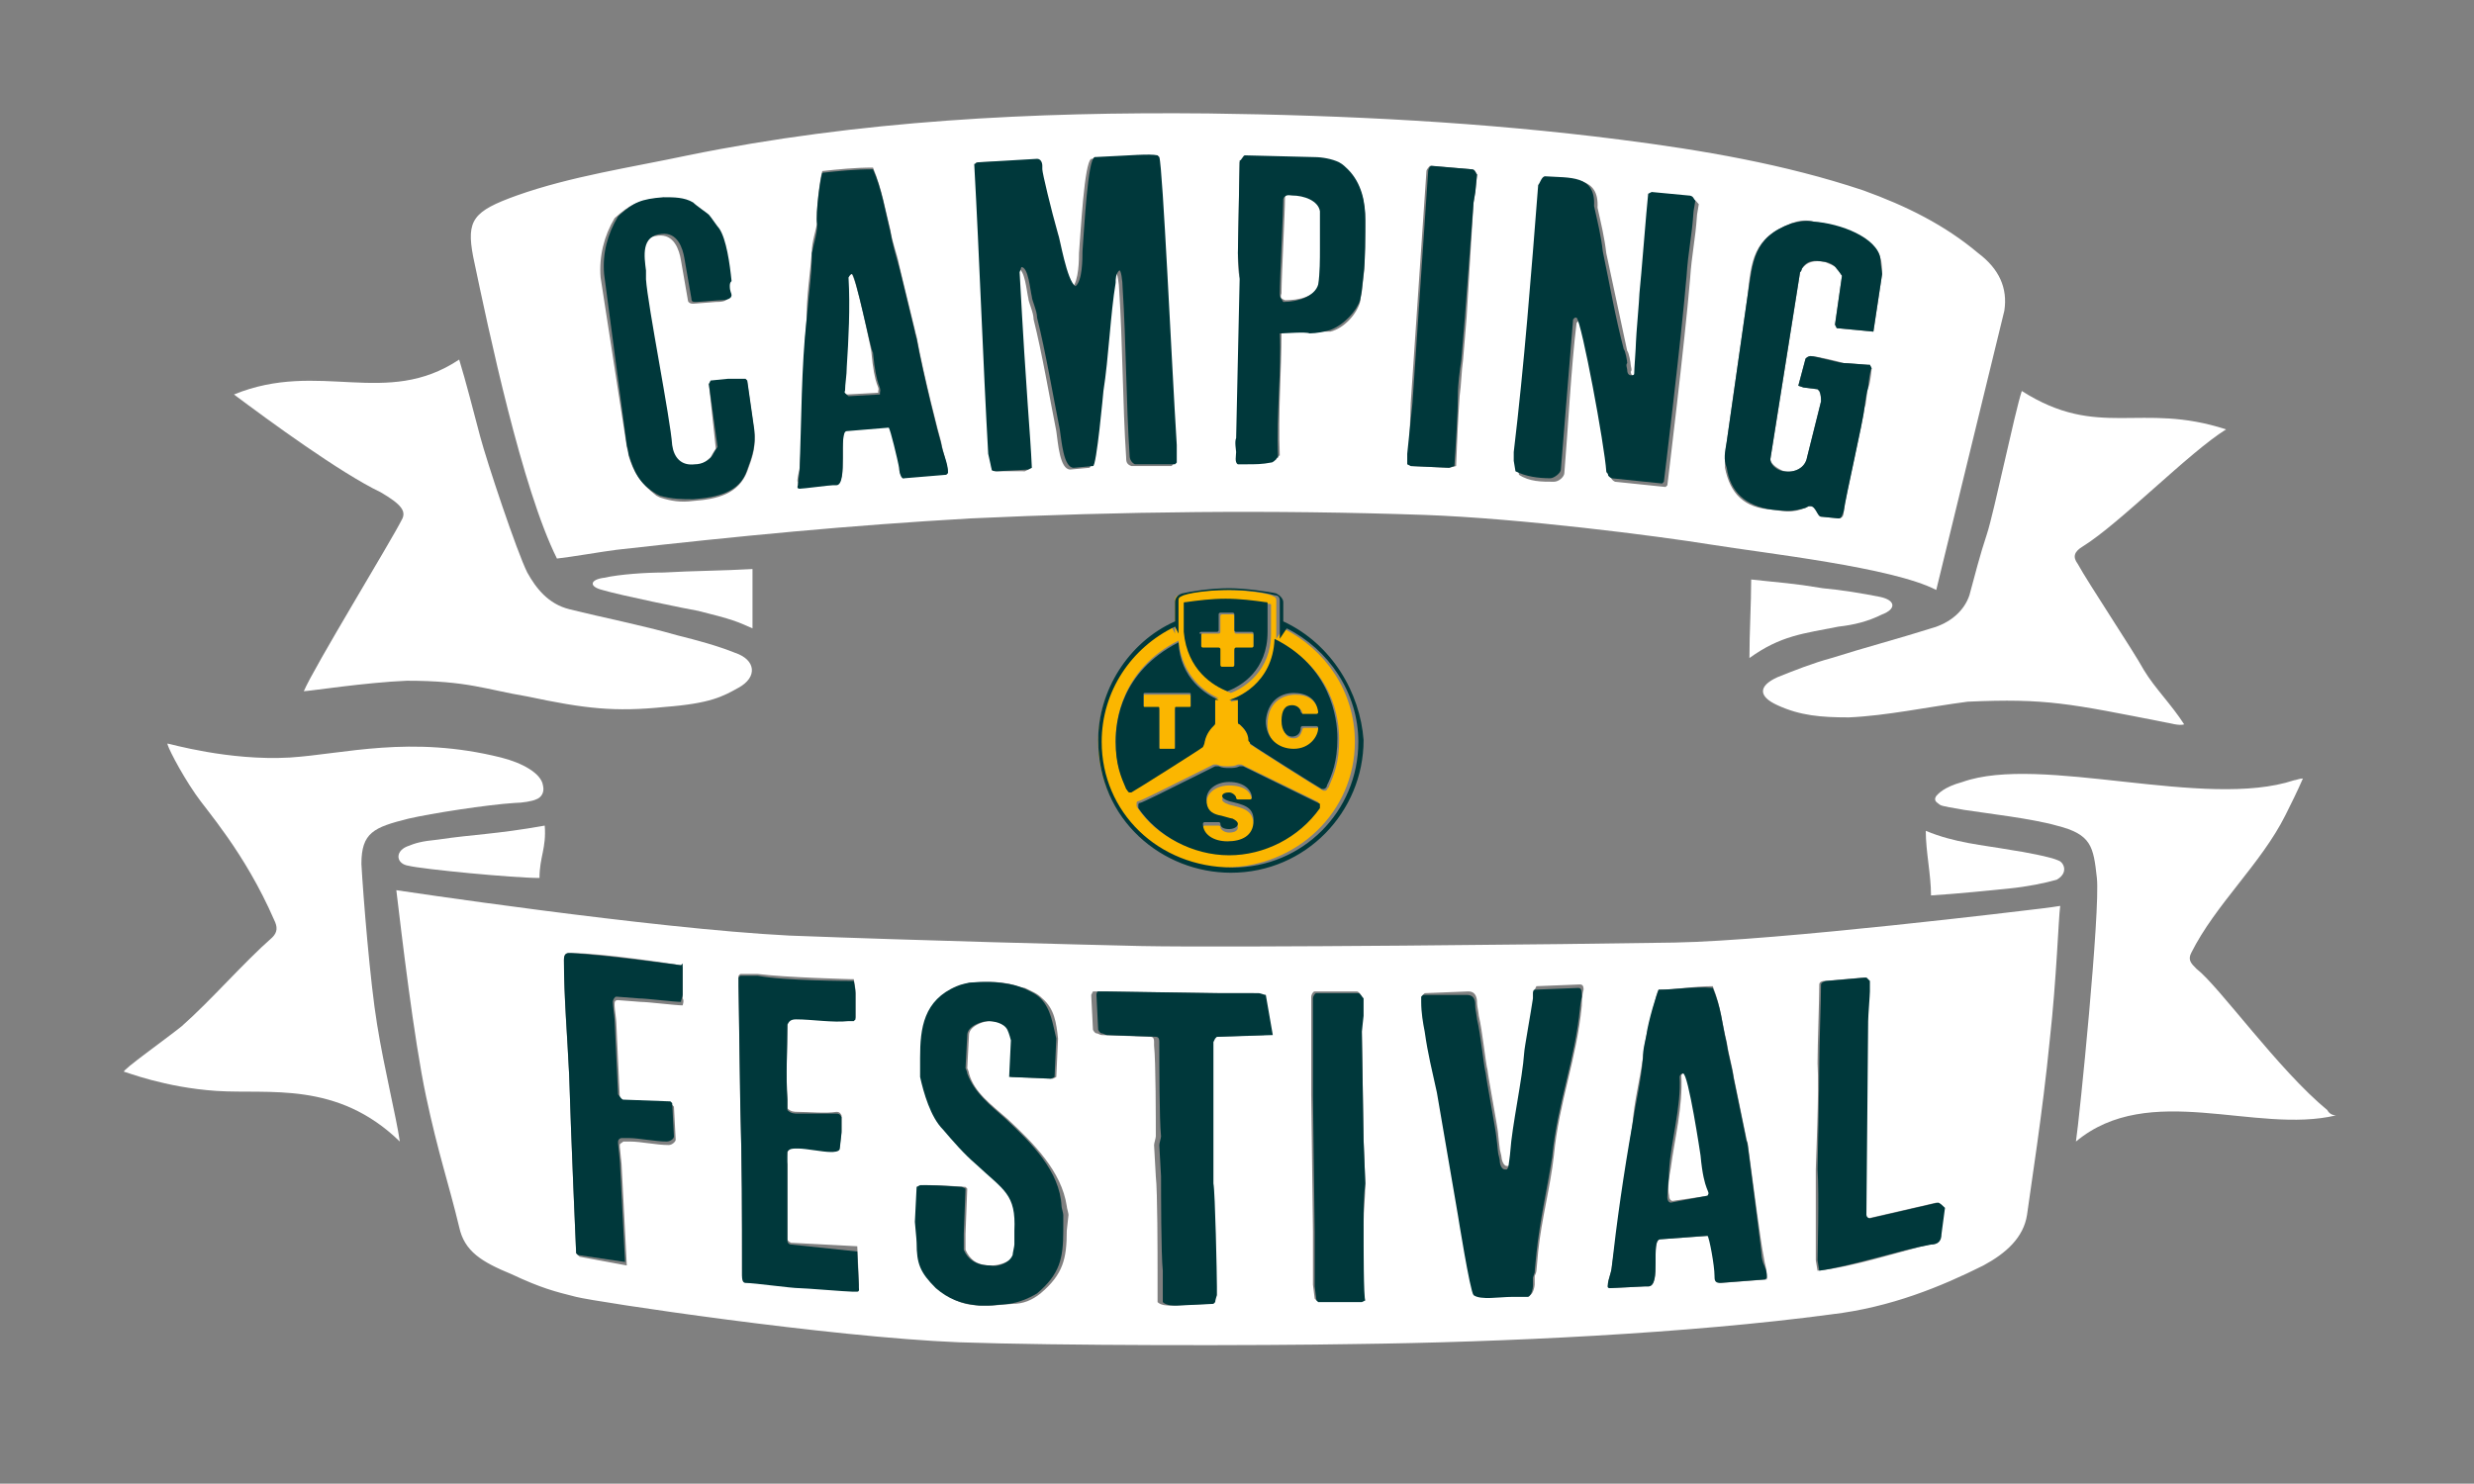 <?xml version="1.0" encoding="utf-8"?>
<!-- Generator: Adobe Illustrator 22.0.1, SVG Export Plug-In . SVG Version: 6.00 Build 0)  -->
<svg version="1.1" id="Ebene_2" xmlns="http://www.w3.org/2000/svg" xmlns:xlink="http://www.w3.org/1999/xlink" x="0px" y="0px"
	 viewBox="0 0 141.7 85" style="enable-background:new 0 0 141.7 85;" xml:space="preserve">
<rect x="0" y="0" width="141.7" height="85" fill="#808080" stroke="none"/>
<style type="text/css">
	.st0{fill:#FBB600;}
	.st1{fill:#FFFFFF;}
	.st2{fill:#00383B;}
</style>
<g>
	<path class="st0" d="M68.1,39.8h-2.5c-0.1,0-0.1,0-0.1,0.1v0.6c0,0.1,0,0.1,0.1,0.1l0.7,0c0.1,0,0.1,0,0.1,0.1v2.2
		c0,0.1,0,0.1,0.1,0.1h0.7c0.1,0,0.1,0,0.1-0.1v-2.2c0-0.1,0-0.1,0.1-0.1h0.7c0.1,0,0.1,0,0.1-0.1v-0.6
		C68.2,39.8,68.1,39.8,68.1,39.8z"/>
	<path class="st0" d="M70.4,46.1C70.1,46,70,45.9,70,45.8c0,0,0-0.2,0.4-0.2c0.3,0,0.4,0.1,0.4,0.3c0,0.1,0.1,0.1,0.1,0.1h0.7
		c0,0,0.1,0,0.1-0.1c0-0.5-0.4-0.9-1.3-0.9c-0.7,0-1.3,0.4-1.3,1c0,0.5,0.3,0.7,0.7,0.9c0.1,0,0.7,0.2,0.8,0.2
		c0.1,0,0.3,0.1,0.3,0.3c0,0.2-0.2,0.3-0.5,0.3c-0.3,0-0.5-0.2-0.5-0.3c0-0.1-0.1-0.1-0.1-0.1H69c0,0-0.1,0-0.1,0.1
		c0,0.5,0.6,1,1.4,1c0.8,0,1.5-0.3,1.5-1.1C71.8,46.4,71.2,46.3,70.4,46.1z"/>
	<path class="st0" d="M68.8,37.2h0.9c0.1,0,0.1,0.1,0.1,0.1v0.9c0,0.1,0.1,0.1,0.1,0.1h0.7c0.1,0,0.1-0.1,0.1-0.1l0-0.9
		c0-0.1,0.1-0.1,0.1-0.1h0.9c0.1,0,0.1-0.1,0.1-0.1v-0.7c0-0.1-0.1-0.1-0.1-0.1h-0.9c-0.1,0-0.1-0.1-0.1-0.1v-0.9
		c0-0.1-0.1-0.1-0.1-0.1H70c-0.1,0-0.1,0.1-0.1,0.1v0.9c0,0.1-0.1,0.1-0.1,0.1h-0.9c-0.1,0-0.1,0.1-0.1,0.1V37
		C68.7,37.1,68.8,37.2,68.8,37.2z"/>
	<path class="st0" d="M77.6,42.5c0-2.9-1.7-5.3-4.1-6.5l-0.4,0.6c0-0.5,0-2,0-2.2c0-0.2-0.1-0.2-0.3-0.3c-0.6-0.2-1.8-0.3-2.6-0.3
		c-0.8,0-1.9,0.1-2.6,0.3c-0.2,0-0.3,0.1-0.3,0.3c0,0.1,0,1.2,0,1.9l-0.2-0.4c-2.5,1.1-4.2,3.7-4.2,6.6c0,4,3.2,7.2,7.2,7.2
		C74.3,49.7,77.6,46.5,77.6,42.5z M73.1,36.7C73.1,36.7,73.1,36.7,73.1,36.7c3.3,1.7,3.6,4.5,3.6,5.7c0,1.3-0.3,2-0.6,2.7
		c-0.1,0.1-0.1,0.2-0.2,0.2c0,0-0.1,0-0.1,0c-0.2-0.1-4-2.5-4.1-2.6c-0.1,0-0.1-0.1-0.1-0.2c-0.1-0.5-0.4-0.8-0.5-0.9
		C71,41.5,71,41.4,71,41.3c0,0,0-0.3,0-0.7c0-0.1,0-0.3,0-0.5l-0.5,0.1l0-0.1C70.8,40,72.9,39.2,73.1,36.7z M68.1,34.6
		c0.7-0.1,1.5-0.2,2.3-0.2c0.8,0,1.6,0.1,2.3,0.2c0.1,0,0.1,0,0.1,0.1c0,0.1,0,1.2,0,1.6c0,2.1-1.5,3.1-2.3,3.4
		c-0.8-0.3-2.3-1.2-2.3-3.4C68,35.9,68,34.7,68.1,34.6C68,34.6,68,34.6,68.1,34.6z M64.7,45.3c-0.1,0-0.2-0.1-0.2-0.2
		c-0.3-0.6-0.6-1.4-0.6-2.7c0-1.2,0.4-4.1,3.6-5.7c0,0,0,0,0,0c0.2,2.1,1.6,3,2.3,3.3l0,0l-0.2,0c0,0.2,0,0.5,0,0.6
		c0,0.4,0,0.7,0,0.7c0,0.1,0,0.2-0.1,0.2c-0.1,0.1-0.5,0.4-0.5,0.9c0,0.1-0.1,0.1-0.1,0.2c-0.1,0.1-3.9,2.5-4.1,2.6
		C64.7,45.3,64.7,45.3,64.7,45.3z M70.3,48.9c-2.1,0-4.1-1-5.2-2.7c0,0,0-0.1,0-0.2c0-0.1,0.1-0.1,0.1-0.1c0.1,0,1.7-0.8,3.5-1.7
		c0,0,0.8-0.4,0.8-0.4c0,0,0.1,0,0.1,0c0,0,0.1,0,0.1,0c0.2,0.1,0.4,0.1,0.6,0.1c0.2,0,0.4,0,0.6-0.1c0,0,0.1,0,0.1,0
		c0,0,0.1,0,0.1,0c0,0,4.3,2.1,4.3,2.1c0.1,0,0.1,0.1,0.1,0.1c0,0.1,0,0.1,0,0.2C74.4,47.9,72.4,48.9,70.3,48.9z"/>
	<path class="st0" d="M74.2,43c1,0,1.4-0.7,1.4-1.2c0-0.1-0.1-0.1-0.1-0.1h-0.8c0,0-0.1,0-0.1,0.1c-0.1,0.3-0.2,0.5-0.5,0.5
		c-0.4,0-0.6-0.3-0.6-0.9c0-0.6,0.2-0.9,0.6-0.9c0.3,0,0.5,0.2,0.5,0.4c0,0.1,0.1,0.1,0.1,0.1c0.1,0,0.6,0,0.8,0c0,0,0.1,0,0.1-0.1
		c-0.2-0.8-0.7-1.1-1.4-1.1c-0.8,0-1.6,0.5-1.6,1.7C72.6,42.4,73.2,43,74.2,43z"/>
	<path class="st1" d="M34.5,33.8c1,0.3,4.9,1.1,5.5,1.2c2,0.5,2.2,0.6,3.1,1v-3.4c-1.7,0.1-3.4,0.1-5.1,0.2c-1,0-2.5,0.1-3.4,0.3
		C33.8,33.2,33.7,33.6,34.5,33.8z"/>
	<path class="st1" d="M23,29.8c-0.6,1.2-5,8.4-5.6,9.8c0.3,0,3.5-0.5,5.9-0.6c3.5,0,4.5,0.5,6.9,0.9c3.3,0.7,5,0.9,7.9,0.6
		c2.6-0.2,3.3-0.6,4.2-1.1c1.1-0.6,1-1.6-0.2-2c-1-0.4-2.1-0.7-3.3-1c-2.1-0.6-4.2-1-6.2-1.5c-1.2-0.3-1.9-1.2-2.4-2.1
		c-0.6-1.2-2.3-6.3-2.7-7.8c-0.4-1.5-0.8-3.1-1.2-4.4c-4.2,2.8-8,0-12.9,2c2,1.5,6.1,4.5,8.4,5.6C23,28.9,23.3,29.3,23,29.8z"/>
	<path class="st1" d="M48.5,22.6l1.8-0.1l0-0.1c0.1-0.3-0.2-0.1-0.4-2.3c0,0-0.9-4.5-1.2-4.5c-0.1,0-0.2,0.2-0.2,0.2
		c0.1,1.7,0,3.6-0.1,5.1c0,0.5-0.1,0.9-0.1,1.4C48.3,22.5,48.5,22.6,48.5,22.6z"/>
	<path class="st1" d="M112.8,34.1c-0.3,0.9-1.1,1.6-2.2,1.9c-1.9,0.6-3.8,1.1-5.7,1.7c-1.1,0.3-2.1,0.7-3.1,1.1
		c-1.1,0.5-1.1,1.1,0,1.6c1.3,0.6,2.5,0.7,4.1,0.7c2.2-0.1,4.5-0.6,6.8-0.9c4.5-0.2,5.8,0.1,11.4,1.2c0.1,0,0.7,0.2,1,0.1
		c-0.7-1.1-1.7-2.1-2.3-3.1c-0.6-1.1-3.2-5-3.8-6.1c-0.3-0.4-0.2-0.7,0.3-1c2.1-1.3,6.1-5.4,8.2-6.7c-4.9-1.6-7.3,0.6-11.7-2.2
		c-0.4,1.2-1.6,7-2,8.2C113.4,31.8,113.1,33,112.8,34.1z"/>
	<path class="st1" d="M31.9,32c0.9-0.1,2.6-0.4,3.4-0.5c7.1-0.8,13.3-1.4,20.3-1.8c8.6-0.4,17.3-0.5,26-0.2
		c5.5,0.2,13.3,1.2,16.4,1.7c3.1,0.5,10.4,1.3,12.9,2.6l3.9-16c0.2-1.3-0.3-2.4-1.5-3.3c-1.9-1.6-4.1-2.7-6.6-3.6
		c-4.5-1.5-9.2-2.3-13.9-2.9c-7.8-1-15.7-1.4-23.6-1.5C59.2,6.4,49.2,6.9,39.4,8.9c-3.3,0.7-6.7,1.2-9.8,2.3
		c-2.5,0.9-2.9,1.4-2.5,3.5C28,19,29.9,28,31.9,32z M98.9,25.3l1.2-8.4c0.2-1.9,0.3-3.3,2.5-4.1c0.5-0.2,0.9-0.2,1.3-0.1
		c1.5,0.2,3.6,1,3.8,2.1c0.1,0.2,0.1,0.8,0.1,0.9l-0.5,3.3l-2.1-0.2l-0.1-0.2l0.4-2.8c0,0-0.2-0.3-0.3-0.4c-0.1-0.2-0.5-0.3-0.7-0.4
		c-0.6-0.1-1,0-1.3,0.4c0,0.1-0.1,0.2-0.1,0.2l-1.7,10.7c0,0.3,0.5,0.6,0.8,0.7c0.6,0.1,1.2-0.2,1.3-0.8l0.8-3.2
		c0-0.1,0-0.4-0.1-0.6l-0.1-0.1l-0.8-0.1l-0.3-0.1l0.4-1.5c0-0.1,0.2-0.2,0.3-0.2c0.3,0,1.6,0.3,1.9,0.4c0.2,0,1.3,0.1,1.4,0.1
		l0.1,0l0.1,0.2c0,0.1-0.1,1-0.2,1.1c-0.1,0.3-0.1,1-0.2,1.1c-0.1,0.9-1.1,5.1-1.2,6c0,0.1,0,0.4-0.3,0.4l-1-0.1
		c-0.2,0-0.3-0.6-0.6-0.6l-0.1,0l-0.2,0.1c-0.8,0.3-1.1,0.2-1.9,0.1c-1.6-0.1-2.4-0.9-2.7-2.4C98.8,26.3,98.8,25.9,98.9,25.3z
		 M86.9,26.5c0-0.1,0-0.5,0-0.5c0.5-5.1,0.9-10.2,1.4-15.3c0-0.1,0.1-0.5,0.4-0.5c1.4,0.1,2.9-0.1,2.8,1.7c0.2,0.9,0.4,1.7,0.5,2.6
		c0.4,1.9,0.8,3.7,1.2,5.6c0.1,0.1,0.2,0.7,0.2,0.8c0,0.1,0.1,0.3,0,0.4c0,0.1,0.1,0.3,0.2,0.3c0.1,0,0.2,0,0.2-0.1
		c0-0.3,0.1-1.5,0.1-1.8c0-0.3,0.2-2.5,0.2-2.8c0.1-0.9,0.4-4.8,0.5-5.7l0.2-0.1l2.1,0.3c0.2,0,0.3,0.2,0.4,0.3l-0.1,0.6
		c-0.1,1.5-0.3,2.2-0.4,3.7c-0.3,3.6-1.3,11.8-1.3,11.8l-0.1,0.1l-2.9-0.3c0,0-0.2-0.1-0.2-0.2c-0.1-0.1-0.1-0.1-0.1-0.2
		c0-1.5-1.4-8.5-1.7-8.8l-0.1,0l-0.1,0.1c-0.3,2.4-0.5,6.2-0.7,8.6c0,0.2-0.3,0.5-0.6,0.5c-0.7,0-1.4,0-2-0.4L86.9,26.5z M80.8,23.1
		l0.5-7.4l0.4-5.9c0-0.1,0.2-0.3,0.2-0.3l2.4,0.2c0.1,0,0.2,0.1,0.3,0.3l-0.1,1l-0.1,0.6L84,18.2l-0.2,2.4c-0.1,0.7-0.1,1.4-0.2,2.1
		c-0.1,1.3-0.2,4-0.2,4L83,26.8l-2.2-0.1l-0.1-0.1l0-0.6L80.8,23.1z M70.9,14.7L71,9.3C71.1,9.3,71.2,9,71.3,9l4,0.1
		c0.4,0,1,0.1,1.4,0.3c0.2,0.1,0.4,0.3,0.5,0.4c0.8,0.8,1,1.8,1,2.9c0,0.7,0,2.4-0.1,3.1c0,0.1-0.1,0.8-0.1,0.9c0,0-0.1,0.5-0.1,0.6
		c-0.2,0.7-0.9,1.5-1.7,1.7C75.9,19,75.4,19,75.1,19c-0.2,0-1.4,0.1-1.6,0l-0.1,0c0,2.3-0.2,4.6-0.1,7.1c0,0-0.1,0-0.1,0.1
		c-0.1,0.1-0.2,0.2-0.3,0.2c-0.5,0.1-0.9,0.1-1.4,0.1l-0.5,0c-0.2-0.2-0.2-0.5-0.1-0.7c0-0.1,0-0.6,0-0.7l0.2-9.1
		C70.9,16,70.9,14.9,70.9,14.7z M56,9.3l3.2-0.1c0.2,0,0.3,0.2,0.3,0.4l0,0.2c0,0.2,0.5,2.2,0.9,3.7c0.1,0.2,0.5,2.7,1,3
		c0.4-0.4,0.4-1.7,0.4-2c0.1-1.2,0.3-5.2,0.7-5.4c2.2-0.1,3.1-0.1,3.6-0.1l0.1,0.1c0.1,0.6,0.7,11.8,1,16.5l0,1l-0.1,0.1l-0.2,0
		c0,0-1.4,0-2.1,0c-0.3-0.1-0.3-0.3-0.3-0.5c-0.2-3-0.2-6.6-0.4-9.6c0-0.3-0.1-1-0.2-1c-0.2,0.1-0.2,0.5-0.2,0.7
		c-0.3,1.9-0.4,4.3-0.7,6.2c0-0.1-0.4,4.3-0.6,4.3c-0.1,0-1,0.1-1.1,0.1c-0.6,0-0.7-1.5-0.8-2.2c-0.4-2-0.8-4.4-1.3-6.4
		c0-0.4-0.3-1-0.3-1.2c-0.1-0.4-0.2-1.7-0.6-1.7l-0.1,0.3c0.4,7.4,0.6,9,0.7,11.2l-0.2,0.1L57.1,27c0,0-0.3,0-0.3-0.1l-0.1-1
		c-0.3-5.3-0.5-11.2-0.8-16.6L56,9.3z M45.8,26.8c0.2-2.6,0.2-5.9,0.4-8.6c0-1.3,0.2-2.5,0.3-3.8c0-0.5,0.2-1.1,0.3-1.6
		c-0.1-0.6,0.2-2.8,0.3-3c0.9-0.1,1.9-0.2,2.9-0.2c0.5,1.2,0.7,2.4,1,3.6c0.1,0.7,0.4,1.4,0.5,2l0.9,3.7c0,0.1,0.1,0.3,0.1,0.4
		c0.4,2.2,1.3,5.7,1.4,6c0.1,0.6,0.3,1.1,0.4,1.7l-0.1,0.1l-2.4,0.2c-0.3,0-0.3-0.4-0.3-0.6c0-0.5-0.4-2.2-0.6-2.3l-2.4,0.2
		c-0.5,0,0.1,3.1-0.6,3.1l-0.2,0c-0.2,0-1.7,0.2-1.9,0.2c-0.1,0-0.1-0.2-0.1-0.3C45.6,27.6,45.8,26.9,45.8,26.8z M35.2,12.5
		L35.2,12.5c0.9-0.8,1.3-1,2.6-1.1c0.6,0,1.2,0,1.7,0.3c0.2,0.1,0.8,0.6,0.9,0.7c0.1,0.1,0.6,0.6,0.6,0.8c0.3,0.7,0.6,2.1,0.7,3
		c-0.1,0.1-0.1,0.2-0.1,0.3c0,0.2,0.1,0.3,0.1,0.5c0,0.3-0.5,0.3-0.7,0.3l-1.3,0.1c-0.2,0-0.3-0.1-0.3-0.2l-0.4-2.3
		c-0.1-0.6-0.4-1.5-1.3-1.4c-1.2,0.1-1,1.3-0.9,2.1l0.1,0.5c0.1,1.4,1.4,8,1.5,9.5c0.1,0.7,0.5,1.1,1.3,1.1c0.4,0,0.8-0.3,1-0.5
		c0.1-0.2,0.3-0.5,0.3-0.5L40.6,22l0.1-0.1l1-0.1c0.3,0,1,0,1,0l0.1,0.1l0.4,2.8c0.1,0.9-0.1,1.5-0.4,2.3c-0.5,1.3-1.7,1.6-3.1,1.7
		c-0.7,0.1-1.3,0-1.9-0.2l-0.2-0.1c-0.9-0.7-1.3-1.3-1.6-2.3c0-0.1-0.1-0.5-0.1-0.5l-1.5-9.7C34.3,14.7,34.6,13.5,35.2,12.5z"/>
	<path class="st1" d="M107.8,35.2c0.8-0.3,0.8-0.8-0.1-1c-1-0.2-2.2-0.4-3.3-0.5c-1.8-0.3-2.3-0.3-4.1-0.5c0,1.4-0.1,3-0.1,4.5
		c1.8-1.3,3.1-1.4,5.1-1.8C106.2,35.8,107,35.6,107.8,35.2z"/>
	<path class="st1" d="M20.7,49.5c0-1.8,0.7-2.1,2.7-2.6c1.3-0.3,4.5-0.8,6.1-0.9c0.4,0,1-0.1,1.2-0.2c0.3-0.1,0.5-0.4,0.4-0.8
		c-0.1-0.7-1.2-1.3-2.4-1.6c-5.2-1.3-9-0.2-12.1,0c-3.5,0.2-6.9-0.8-7-0.8c-0.1,0,0.7,1.6,1.6,2.9c0.6,0.9,2.8,3.3,4.5,7.2
		c0.2,0.4,0.2,0.7-0.1,1c-1.7,1.5-3.5,3.6-5.2,5.1c-1,0.8-3.4,2.5-3.3,2.6c0.1,0,2.3,0.9,5.3,1.1c3,0.2,6.9-0.6,10.5,2.9
		c-0.2-1.4-0.9-4.2-1.3-6.7C21.2,56.3,20.8,51.3,20.7,49.5z"/>
	<path class="st1" d="M73.6,17.2c0.8,0,1.8-0.2,2-1c0.1-0.5,0.1-1.5,0.1-2c0-0.8,0-1.3,0-2.2c-0.1-0.6-1-0.9-1.6-0.9
		c-0.2,0-0.4-0.1-0.5,0.2c0,0.8-0.2,4.6-0.2,5.4l0,0.1C73.3,17.1,73.4,17.1,73.6,17.2z"/>
	<path class="st1" d="M96.5,61.4c-0.1,0-0.2,0.2-0.2,0.2c0.1,1.8-0.4,3.7-0.6,5.3c-0.1,0.5-0.2,1.2-0.1,1.6c0,0.2,0.1,0.3,0.2,0.3
		l2.1-0.3l0.1-0.1c0.1-0.3-0.2-0.1-0.4-2.4C97.4,66.2,96.7,61.4,96.5,61.4z"/>
	<path class="st1" d="M95.9,54c-5.8,0.1-25.4,0.3-30.5,0.2c-4.2-0.1-12.3-0.3-20.2-0.6C37.3,53.2,22.7,51,22.7,51
		c0.3,2.5,1,8.5,1.7,11.8c0.7,3.3,1.3,5,1.9,7.5c0.3,1.4,1.3,2,3,2.7c1.7,0.8,2.5,1,3.7,1.3c1.2,0.3,14.5,2.3,21.9,2.6
		c5.7,0.2,17.1,0.2,22.8,0.1c8.3-0.1,19-0.6,27.2-1.7c3.4-0.4,6.3-1.6,8.7-2.8c1.3-0.7,2.3-1.6,2.5-2.9c0.2-1.5,0.9-5.9,1.3-10
		c0.4-3.6,0.5-7,0.6-7.7c-0.6,0.1-1.5,0.2-1.5,0.2S101.8,53.9,95.9,54z M39.1,57.6c-0.4,0-2-0.2-2.4-0.2l-1.3-0.1
		c-0.2,0-0.2,0.1-0.2,0.3c0,0.2,0.1,0.8,0.1,1l0.2,4.3c0.1,0.1,0.2,0.3,0.3,0.3l2.7,0.1l0.1,0.1l0.1,1.9c0,0.1-0.2,0.3-0.4,0.3
		c-0.7,0-1.6-0.2-2.2-0.2l-0.4,0c-0.1,0.1-0.2,0.1-0.2,0.2l0,0.1c0,0.1,0.1,0.9,0.1,1l0.3,5.8L33.2,72L33,71.8c0,0-0.3-6.8-0.4-10.2
		c-0.1-2.1-0.3-4.4-0.3-6.6c0-0.3,0.1-0.4,0.3-0.4l0.1,0c1.9,0,6.3,0.7,6.3,0.7l0.1,0.1l0,1.8C39.2,57.3,39.1,57.6,39.1,57.6z
		 M49.1,73.9c0,0-0.1,0-0.1,0l-0.2,0c-0.3,0-2.7-0.2-3-0.2c-0.5,0-2.6-0.3-3.1-0.3c-0.2,0-0.2-0.3-0.2-0.4l0-0.1
		c0-3.4,0-6.2-0.1-9.7c0-0.6-0.1-6.2-0.1-6.8l0-0.5l0.1-0.1l1,0c1.5,0.2,5.4,0.3,5.4,0.3l0.1,0c0,0,0.1,0.5,0.1,0.7l0,0.1
		c0,0.4,0,1.4,0,1.4l-0.1,0.1l-0.3,0c-0.9,0-2.1-0.2-3-0.1c-0.2,0-0.4,0.1-0.5,0.3c0,1.4-0.1,2.9,0,4.3l0,0.6
		c0.2,0.2,0.4,0.2,0.6,0.2c0.6,0,1.6,0.1,2.2,0c0.1,0,0.2,0,0.3,0.2l0,0.4c0,0.2,0,0.5,0,0.5c0,0.1-0.1,0.8-0.1,0.9
		c0,0.2-0.3,0.2-0.5,0.2c-0.5,0-1.4-0.2-1.9-0.2c-0.3,0-0.5,0-0.6,0.2c0,0.1-0.1,0.6,0,0.8c0,0.5,0,3.1,0,3.8c0,0,0,0.2,0,0.2l0,0.3
		c0,0.1,0.2,0.2,0.2,0.2l3.8,0.2l0.1,2.2C49.2,73.7,49.1,73.9,49.1,73.9z M61.1,70.5c0,1.6-0.2,2.5-1.5,3.6c-0.5,0.4-1,0.6-1.6,0.6
		c-0.1,0-1.1,0.1-1.2,0.1l-0.5,0c-1.1,0-1.8-0.3-2.5-1c-1-0.8-1.1-1.4-1.1-2.6c0-0.2-0.1-1.1-0.1-1.2l0.1-2l0.2-0.1l0.4,0
		c0.6,0,2,0.1,2,0.1l0.1,0.1l-0.1,2.6c0,0.2,0,0.7,0,0.9l0.1,0.2c0.3,0.5,0.7,0.7,1.4,0.7c0.4,0,1.1-0.2,1.3-0.6
		c0-0.1,0.1-0.5,0.1-0.6l0-0.8c0.1-2.1-0.6-2.3-2.2-3.8c-0.7-0.6-1.3-1.3-1.9-2c-0.7-0.7-1.2-2-1.3-3l0-1.1c0-1.7,0.2-3.4,2.1-4.1
		c0.2-0.1,0.7-0.2,0.7-0.2s1-0.1,1.8,0c0.8,0.1,1,0.3,1.3,0.3c0.4,0.2,0.7,0.3,1,0.6c0.7,0.6,0.8,1.4,0.9,2.3l-0.1,2.2l-0.2,0.1
		l-2.4-0.1l0.1-2.1c0,0-0.1-0.5-0.2-0.6c-0.1-0.4-0.8-0.5-1.1-0.5c-0.4,0-1.2,0.3-1.2,0.8l-0.1,1.9c0,0,0.1,0.2,0.1,0.3
		c0.3,1.1,1.3,1.8,2.2,2.6c1.5,1.4,3.1,3,3.4,5c0,0.1,0.1,0.4,0.1,0.5L61.1,70.5z M69.4,59.4L69.4,59.4l-0.2,0.3l0,8.1
		c0,0.6,0.1,5.4,0.2,5.9l0,0.5c0,0.1-0.1,0.3-0.1,0.4l-0.1,0.1l-2.1,0.1c-0.2,0-0.6,0-0.8-0.2l0-0.5c0-0.2,0-1.1,0-1.3
		c0-0.8,0-4.6-0.1-5.4l-0.1-1.8c0-0.1,0.1-0.4,0.1-0.5c0-0.9,0-4.3-0.1-5.2l0-0.2c0-0.1,0-0.3-0.2-0.3l-2.8-0.1
		c-0.1,0-0.2-0.1-0.3-0.1c-0.1,0-0.2-0.2-0.2-0.2l-0.1-2c0,0,0.1-0.2,0.1-0.2l0.4,0c0.5,0,6,0.1,6.6,0.1l2.2,0
		c0.1,0,0.3,0.1,0.4,0.1l0.1,0.1l0.1,2.2L69.4,59.4z M78.1,74.4l-0.2,0.1l-2.5,0l-0.1-0.1l-0.1-0.8l0-3.1l-0.1-7.8l0-5.6
		c0-0.1,0.1-0.3,0.2-0.3l2.4,0c0.1,0,0.2,0.1,0.3,0.3l0,1L78,59.1l0.1,6.2l0.1,2.5c0,0.8-0.1,1.5-0.1,2.3
		C78.1,71.4,78.1,74.4,78.1,74.4z M90.6,57.6c-0.3,3.1-1.3,5.5-1.6,8.6c-0.2,1.8-0.7,3.6-0.9,5.5c0,0.1-0.1,1-0.1,1.1
		c0,0.1-0.1,0.3-0.1,0.3c0,0.1,0,0.4,0,0.5c0,0.1-0.1,0.6-0.3,0.6l-0.9,0c-0.6,0-1.8,0.2-2.2-0.1c-0.2-0.2-0.9-4.6-0.9-4.6l-1.2-7
		c-0.3-1.4-0.5-2.1-0.7-3.5c-0.1-0.5-0.2-1.1-0.2-1.7l0-0.3l0.1-0.1l2.5-0.1c0.5,0,0.5,0.5,0.5,0.7c0,0.1,0.1,0.6,0.1,0.7
		c0.2,0.8,0.4,2.8,0.5,3.1c0,0.2,0.6,3.4,0.6,3.6c0,0.1,0.1,0.9,0.1,0.9c0,0.1,0.1,0.4,0.1,0.5c0,0.1,0.1,0.5,0.3,0.5l0.1,0
		c0,0,0.1-0.1,0.1-0.2c0-0.1,0.1-0.8,0.1-0.8c0.2-1.5,0.7-4.2,0.8-5.7c0-0.2,0.4-2.4,0.5-3.1c0-0.1,0-0.3,0-0.3s0.1-0.2,0.1-0.2
		l2.5-0.1c0.2,0,0.2,0.2,0.2,0.3C90.6,57,90.6,57.5,90.6,57.6z M101.2,73.3l-2.6,0.2c-0.3,0-0.3-0.2-0.3-0.4c0-0.5-0.3-2.2-0.4-2.3
		L95.1,71c-0.6,0,0.1,2.7-0.7,2.7l-0.2,0c-0.2,0-1.8,0.1-2,0.1c-0.1,0-0.1-0.3-0.1-0.3c0-0.1,0.2-0.7,0.2-0.8
		c0.4-2.7,0.8-5.5,1.2-8.3c0.1-1.3,0.4-2.4,0.6-3.8c0.1-0.5,0.1-0.8,0.2-1.3c0.2-0.8,0.6-2.5,0.7-2.6c1,0,2-0.2,3.1-0.2
		c0.5,1.3,0.5,2,0.8,3.2c0.1,0.7,0.3,1.3,0.4,2l0.7,3.4c0,0.1,0.1,0.4,0.1,0.4c0.3,2.3,0.8,6,0.9,6.4
		C101.1,72.6,101.2,72.6,101.2,73.3L101.2,73.3z M111.1,70.7c0.1,0.4-0.1,0.6-0.6,0.6c-1.7,0.4-4.4,1.3-6.4,1.5l-0.1-0.6
		c0-0.1,0-3.8,0-5.2c0-0.3,0.2-4.5,0.1-6.1c0-1,0.1-3.6,0.1-4.5c0-0.1,0.1-0.2,0.3-0.2l2.3-0.2l0.2,0.2l0,0.6c0,0.3-0.1,1.5-0.1,1.7
		l-0.1,11.1c0,0.1,0.1,0.2,0.2,0.2l3.9-0.9c0.1,0,0.3,0.2,0.3,0.3L111.1,70.7z"/>
	<path class="st1" d="M117.9,49.3c-0.4-0.2-2-0.5-2.7-0.6c-1.7-0.3-3.2-0.4-4.9-1.1c0,1.2,0.3,2.5,0.3,3.7c1.6-0.1,3.5-0.3,4.5-0.4
		c1-0.1,2-0.3,2.7-0.5C118.5,50,118.2,49.4,117.9,49.3z"/>
	<path class="st1" d="M133.3,63.6c-2.8-2.3-6.2-7.1-7.5-8.1c-0.3-0.3-0.5-0.5-0.3-0.9c1.4-2.8,4-5.1,5.4-7.9c0.3-0.6,0.7-1.4,1-2.1
		c-0.2,0-0.4,0.1-0.5,0.1c-5.1,1.7-14.5-1.5-19,0.1c-1.1,0.3-1.4,0.7-1.5,0.8c-0.2,0.3,0.1,0.4,0.2,0.5c0.1,0.1,0.9,0.2,1.4,0.3
		c1.3,0.2,3.9,0.5,5.3,0.9c2,0.5,2.1,1.2,2.3,3c0.2,1.9-1,13.8-1.2,15.1c4.2-3.5,10.3-0.4,14.9-1.5
		C133.6,63.9,133.4,63.8,133.3,63.6z"/>
	<path class="st1" d="M23.3,48.5c-0.7,0.3-0.6,1,0.1,1.1c0.8,0.2,6,0.7,7.5,0.7c0-1.2,0.4-1.7,0.3-3c-2.8,0.5-4.1,0.5-6.1,0.8
		C24.1,48.2,23.8,48.3,23.3,48.5z"/>
	<path class="st2" d="M73.5,35.6c0-0.2,0-0.8,0-1.1c0-0.2-0.2-0.4-0.4-0.5c-0.4-0.1-1.8-0.3-2.7-0.3c-1.1,0-2.3,0.2-2.7,0.3
		c-0.3,0.1-0.4,0.3-0.4,0.5c0,0.2,0,0.9,0,1.1c0,0,0,0,0,0c-2.7,1.2-4.4,4-4.4,6.8c0,4.6,3.7,7.6,7.6,7.6c4.3,0,7.6-3.5,7.6-7.6
		C77.9,39.7,76.3,36.9,73.5,35.6C73.5,35.6,73.5,35.6,73.5,35.6z M63.1,42.5c0-2.9,1.7-5.4,4.2-6.6l0.2,0.4c0-0.6,0-1.7,0-1.9
		c0-0.2,0.1-0.2,0.3-0.3c0.6-0.2,1.8-0.3,2.6-0.3c0.8,0,1.9,0.1,2.6,0.3c0.2,0,0.3,0.1,0.3,0.3c0,0.2,0,1.7,0,2.2l0.4-0.6
		c2.4,1.2,4.1,3.7,4.1,6.5c0,4-3.2,7.2-7.2,7.2C66.3,49.7,63.1,46.5,63.1,42.5z"/>
	<path class="st2" d="M69,42.5c0.1-0.5,0.4-0.8,0.5-0.9c0.1-0.1,0.1-0.1,0.1-0.2c0,0,0-0.3,0-0.7c0-0.1,0-0.3,0-0.6l0.2,0l0,0
		c-0.7-0.3-2.2-1.2-2.3-3.3c0,0,0,0,0,0c-3.3,1.7-3.6,4.5-3.6,5.7c0,1.3,0.3,2,0.6,2.7c0.1,0.1,0.1,0.2,0.2,0.2c0,0,0.1,0,0.1,0
		c0.2-0.1,4-2.5,4.1-2.6C69,42.6,69,42.5,69,42.5z M68.2,40.4c0,0.1,0,0.1-0.1,0.1h-0.7c-0.1,0-0.1,0-0.1,0.1v2.2
		c0,0.1,0,0.1-0.1,0.1h-0.7c-0.1,0-0.1,0-0.1-0.1v-2.2c0-0.1,0-0.1-0.1-0.1l-0.7,0c-0.1,0-0.1,0-0.1-0.1v-0.6c0-0.1,0-0.1,0.1-0.1
		h2.5c0.1,0,0.1,0,0.1,0.1V40.4z"/>
	<path class="st2" d="M70.3,39.6c0.8-0.3,2.3-1.2,2.3-3.4c0-0.4,0-1.5,0-1.6c0-0.1,0-0.1-0.1-0.1c-0.7-0.1-1.5-0.2-2.3-0.2
		c-0.8,0-1.6,0.1-2.3,0.2c-0.1,0-0.1,0-0.1,0.1c0,0.1,0,1.2,0,1.6C68,38.4,69.5,39.3,70.3,39.6z M68.7,36.3c0-0.1,0.1-0.1,0.1-0.1
		h0.9c0.1,0,0.1-0.1,0.1-0.1v-0.9c0-0.1,0.1-0.1,0.1-0.1h0.7c0.1,0,0.1,0.1,0.1,0.1v0.9c0,0.1,0.1,0.1,0.1,0.1h0.9
		c0.1,0,0.1,0.1,0.1,0.1V37c0,0.1-0.1,0.1-0.1,0.1h-0.9c-0.1,0-0.1,0.1-0.1,0.1l0,0.9c0,0.1-0.1,0.1-0.1,0.1H70
		c-0.1,0-0.1-0.1-0.1-0.1v-0.9c0-0.1-0.1-0.1-0.1-0.1h-0.9c-0.1,0-0.1-0.1-0.1-0.1V36.3z"/>
	<path class="st2" d="M70.4,40.1L70.4,40.1l0.5,0c0,0.2,0,0.4,0,0.5c0,0.4,0,0.7,0,0.7c0,0.1,0,0.2,0.1,0.2c0.1,0.1,0.5,0.4,0.5,0.9
		c0,0.1,0.1,0.1,0.1,0.2c0.1,0.1,3.9,2.5,4.1,2.6c0,0,0.1,0,0.1,0c0.1,0,0.2-0.1,0.2-0.2c0.3-0.6,0.6-1.4,0.6-2.7
		c0-1.2-0.4-4.1-3.6-5.7c0,0,0,0,0,0C72.9,39.2,70.8,40,70.4,40.1z M74.1,39.7c0.7,0,1.3,0.3,1.4,1.1c0,0.1-0.1,0.1-0.1,0.1
		c-0.1,0-0.7,0-0.8,0c0,0,0,0-0.1-0.1c0-0.2-0.2-0.4-0.5-0.4c-0.4,0-0.6,0.3-0.6,0.9c0,0.6,0.3,0.9,0.6,0.9c0.3,0,0.5-0.2,0.5-0.5
		c0-0.1,0.1-0.1,0.1-0.1h0.8c0,0,0.1,0,0.1,0.1c0,0.5-0.5,1.2-1.4,1.2c-0.9,0-1.6-0.6-1.6-1.6C72.6,40.2,73.3,39.7,74.1,39.7z"/>
	<path class="st2" d="M75.6,46.1c0-0.1-0.1-0.1-0.1-0.1c0,0-4.3-2.1-4.3-2.1c0,0-0.1,0-0.1,0c0,0-0.1,0-0.1,0
		c-0.2,0.1-0.4,0.1-0.6,0.1c-0.2,0-0.4,0-0.6-0.1c0,0-0.1,0-0.1,0c0,0-0.1,0-0.1,0c0,0-0.8,0.4-0.8,0.4c-1.8,0.9-3.4,1.7-3.5,1.7
		c-0.1,0-0.1,0.1-0.1,0.1c0,0.1,0,0.1,0,0.2c1.1,1.6,3.1,2.7,5.2,2.7c2,0,4-1,5.2-2.7C75.6,46.2,75.6,46.1,75.6,46.1z M70.3,48.2
		c-0.8,0-1.4-0.4-1.4-1c0-0.1,0.1-0.1,0.1-0.1h0.8c0,0,0.1,0,0.1,0.1c0,0.2,0.2,0.3,0.5,0.3c0.2,0,0.5-0.1,0.5-0.3
		c0-0.1-0.1-0.2-0.3-0.3c-0.1,0-0.7-0.2-0.8-0.2c-0.4-0.1-0.7-0.3-0.7-0.9c0-0.6,0.6-1,1.3-1c0.9,0,1.3,0.5,1.3,0.9
		c0,0.1-0.1,0.1-0.1,0.1h-0.7c0,0-0.1,0-0.1-0.1c0-0.1-0.2-0.3-0.4-0.3c-0.4,0-0.4,0.2-0.4,0.2c0,0.1,0.1,0.2,0.4,0.3
		c0.8,0.2,1.4,0.3,1.4,1.1C71.8,47.9,71.1,48.2,70.3,48.2z"/>
	<path class="st2" d="M80.8,26.7l2.2,0.1l0.3-0.1c0,0,0.2-2.7,0.2-4c0-0.7,0.1-1.4,0.2-2.1l0.2-2.4l0.5-6.6l0.1-0.6l0.1-1
		c-0.1-0.1-0.1-0.3-0.3-0.3L82,9.5c-0.1,0-0.2,0.2-0.2,0.3l-0.4,5.9l-0.5,7.4L80.6,26l0,0.6L80.8,26.7z"/>
	<path class="st2" d="M70.8,25.9c0,0.2-0.1,0.6,0.1,0.7l0.5,0c0.5,0,0.9,0,1.4-0.1c0.1,0,0.2-0.1,0.3-0.2c0-0.1,0.1-0.1,0.1-0.1
		c-0.1-2.5,0.2-4.9,0.1-7.1l0.1,0c0.2,0,1.4-0.1,1.6,0c0.4,0,0.9-0.1,1.2-0.2c0.8-0.3,1.5-1.1,1.7-1.7c0,0,0.1-0.5,0.1-0.6
		c0-0.1,0.1-0.8,0.1-0.9c0.1-0.7,0.1-2.4,0.1-3.1c0-1-0.2-2.1-1-2.9c-0.1-0.1-0.3-0.3-0.5-0.4c-0.4-0.2-1-0.3-1.4-0.3l-4-0.1
		c-0.1,0-0.2,0.3-0.3,0.3l-0.1,5.3c0,0.2,0.1,1.3,0.1,1.5l-0.2,9.1C70.7,25.3,70.8,25.8,70.8,25.9z M73.3,16.8
		c0-0.8,0.2-4.7,0.2-5.4c0.1-0.3,0.4-0.2,0.5-0.2c0.7,0,1.5,0.3,1.6,0.9c0,0.9,0,1.4,0,2.2c0,0.5,0,1.4-0.1,2c-0.2,0.7-1.2,1-2,1
		C73.4,17.1,73.3,17.1,73.3,16.8L73.3,16.8z"/>
	<path class="st2" d="M39,55.3c0,0-4.4-0.6-6.3-0.7l-0.1,0c-0.2,0-0.3,0.1-0.3,0.4c0,2.1,0.2,4.4,0.3,6.6c0.1,3.4,0.4,10.2,0.4,10.2
		l0.1,0.1l2.7,0.4l-0.3-5.8c0-0.1-0.1-0.9-0.1-1l0-0.1c0-0.1,0.1-0.2,0.2-0.2l0.4,0c0.6,0,1.5,0.2,2.2,0.2c0.1,0,0.4-0.1,0.4-0.3
		l-0.1-1.9l-0.1-0.1l-2.7-0.1c-0.1,0-0.2-0.2-0.3-0.3l-0.2-4.3c0-0.1-0.1-0.8-0.1-1c0-0.1,0.1-0.3,0.2-0.3l1.3,0.1
		c0.4,0,2,0.2,2.4,0.2c0-0.1,0.1-0.3,0.1-0.4l0-1.8L39,55.3z"/>
	<path class="st2" d="M89.4,26.9c0.2-2.4,0.5-6.1,0.7-8.6l0.1-0.1l0.1,0c0.3,0.3,1.6,7.3,1.7,8.8c0,0.1,0.1,0.1,0.1,0.2
		c0,0.1,0.2,0.2,0.2,0.2l2.9,0.3l0.1-0.1c0,0,1-8.2,1.3-11.8c0.1-1.5,0.3-2.2,0.4-3.7l0.1-0.6c-0.1-0.1-0.1-0.3-0.4-0.3L94.6,11
		l-0.2,0.1c-0.1,0.9-0.4,4.8-0.5,5.7c0,0.3-0.2,2.5-0.2,2.8c0,0.3-0.1,1.5-0.1,1.8c0,0.1-0.1,0.1-0.2,0.1c-0.1,0-0.2-0.1-0.2-0.3
		c0-0.1-0.1-0.3,0-0.4c0-0.1-0.1-0.7-0.2-0.8c-0.5-1.9-0.8-3.7-1.2-5.6c-0.1-0.9-0.3-1.7-0.5-2.6c0.1-1.8-1.4-1.6-2.8-1.7
		c-0.2,0-0.3,0.4-0.4,0.5c-0.4,5.1-0.8,10.3-1.4,15.3c0,0,0,0.4,0,0.5L86.8,27c0.6,0.3,1.3,0.4,2,0.4C89,27.4,89.4,27.1,89.4,26.9z"
		/>
	<path class="st2" d="M56.8,26.9c0,0.1,0.3,0.1,0.3,0.1l1.8-0.1l0.2-0.1c-0.1-2.2-0.3-3.8-0.7-11.2l0.1-0.3c0.4,0,0.5,1.3,0.6,1.7
		c0,0.2,0.3,0.8,0.3,1.2c0.5,2,0.9,4.4,1.3,6.4c0.1,0.6,0.2,2.2,0.8,2.2c0.1,0,1-0.1,1.1-0.1c0.2,0.1,0.6-4.3,0.6-4.3
		c0.3-1.9,0.4-4.4,0.7-6.2c0-0.2,0-0.5,0.2-0.7c0.1-0.1,0.2,0.6,0.2,1c0.2,3.1,0.2,6.6,0.4,9.6c0,0.2,0.1,0.4,0.3,0.5
		c0.7,0,2.1,0,2.1,0l0.2,0l0.1-0.1l0-1c-0.3-4.8-0.8-15.9-1-16.5l-0.1-0.1c-0.5-0.1-1.4,0-3.6,0.1c-0.4,0.1-0.6,4.1-0.7,5.4
		c0,0.4,0,1.7-0.4,2c-0.5-0.3-0.9-2.8-1-3c-0.4-1.4-0.9-3.5-0.9-3.7l0-0.2c0-0.2-0.1-0.4-0.3-0.4L56,9.3l-0.2,0.1
		c0.3,5.4,0.5,11.3,0.8,16.6L56.8,26.9z"/>
	<path class="st2" d="M101.5,29.2c0.9,0.1,1.2,0.1,1.9-0.1l0.2-0.1l0.1,0c0.3,0,0.4,0.6,0.6,0.6l1,0.1c0.2,0,0.2-0.2,0.3-0.4
		c0.1-0.8,1.1-5.1,1.2-6c0-0.1,0.1-0.8,0.2-1.1c0-0.1,0.1-1,0.2-1.1l-0.1-0.2l-0.1,0c-0.1,0-1.2-0.1-1.4-0.1c-0.3,0-1.6-0.4-1.9-0.4
		c-0.1,0-0.3,0.1-0.3,0.2l-0.4,1.5l0.3,0.1l0.8,0.1l0.1,0.1c0.1,0.2,0.1,0.4,0.1,0.6l-0.8,3.2c-0.1,0.6-0.7,0.9-1.3,0.8
		c-0.3,0-0.8-0.3-0.8-0.7l1.7-10.7c0,0,0.1-0.1,0.1-0.2c0.3-0.5,0.7-0.5,1.3-0.4c0.2,0,0.6,0.2,0.7,0.4c0.1,0.1,0.3,0.4,0.3,0.4
		l-0.4,2.8l0.1,0.2l2.1,0.2l0.5-3.3c0-0.1-0.1-0.6-0.1-0.9c-0.2-1.2-2.3-2-3.8-2.1c-0.5-0.1-0.9,0-1.3,0.1c-2.2,0.8-2.2,2.2-2.5,4.1
		l-1.2,8.4c-0.1,0.6-0.2,1,0,1.5C99.1,28.2,100,29,101.5,29.2z"/>
	<path class="st2" d="M90.4,56.6l-2.5,0.1c-0.1,0-0.1,0.2-0.1,0.2s0,0.2,0,0.3c-0.1,0.7-0.5,2.9-0.5,3.1c-0.1,1.5-0.7,4.2-0.8,5.7
		c0,0.1-0.1,0.8-0.1,0.8c0,0.1-0.1,0.2-0.1,0.2l-0.1,0c-0.2,0-0.3-0.3-0.3-0.5c0-0.1-0.1-0.4-0.1-0.5c0-0.1-0.1-0.9-0.1-0.9
		c0-0.2-0.6-3.4-0.6-3.6c-0.1-0.3-0.3-2.3-0.5-3.1c0-0.1-0.1-0.6-0.1-0.7c0-0.3,0-0.7-0.5-0.7L81.5,57l-0.1,0.1l0,0.3
		c0,0.6,0.1,1.2,0.2,1.7c0.2,1.4,0.4,2.1,0.7,3.5l1.2,7c0,0,0.7,4.4,0.9,4.6c0.4,0.3,1.5,0.1,2.2,0.1l0.9,0c0.2,0,0.3-0.5,0.3-0.6
		c0-0.1,0-0.4,0-0.5c0,0,0.1-0.3,0.1-0.3c0-0.2,0.1-1,0.1-1.1c0.2-1.9,0.6-3.6,0.9-5.5c0.3-3.1,1.3-5.5,1.6-8.6
		c0-0.1,0.1-0.6,0.1-0.6C90.6,56.8,90.6,56.6,90.4,56.6z"/>
	<path class="st2" d="M78.1,70.1c0-0.8,0-1.5,0.1-2.3l-0.1-2.5L78,59.1l0.1-0.9l0-1c-0.1-0.1-0.2-0.3-0.3-0.3l-2.4,0
		c-0.1,0-0.2,0.2-0.2,0.3l0,5.6l0.1,7.8l0,3.1l0.1,0.8l0.1,0.1l2.5,0l0.2-0.1C78.1,74.4,78.1,71.4,78.1,70.1z"/>
	<path class="st2" d="M45.3,71.3c-0.1,0-0.2-0.1-0.2-0.2l0-0.3c0-0.1,0-0.2,0-0.2c0-0.7,0-3.4,0-3.8c0-0.1,0-0.6,0-0.8
		c0.1-0.2,0.3-0.2,0.6-0.2c0.5,0,1.4,0.2,1.9,0.2c0.1,0,0.5,0,0.5-0.2c0-0.1,0.1-0.8,0.1-0.9c0,0,0-0.4,0-0.5l0-0.4
		c-0.1-0.2-0.2-0.2-0.3-0.2c-0.6,0-1.6,0-2.2,0c-0.2,0-0.4,0-0.6-0.2l0-0.6c-0.1-1.4,0-2.8,0-4.3c0.1-0.2,0.2-0.3,0.5-0.3
		c0.9,0,2.1,0.2,3,0.1l0.3,0l0.1-0.1c0,0,0-1,0-1.4l0-0.1c0-0.2-0.1-0.7-0.1-0.7l-0.1,0c0,0-3.9,0-5.4-0.3l-1,0l-0.1,0.1l0,0.5
		c0,0.6,0.1,6.2,0.1,6.8c0.1,3.4,0.1,6.2,0.1,9.7l0,0.1c0,0.1,0,0.4,0.2,0.4c0.5,0,2.6,0.3,3.1,0.3c0.3,0,2.7,0.2,3,0.2l0.2,0
		c0.1,0,0.1,0,0.1,0c0.1,0,0.1-0.1,0.1-0.1l-0.1-2.2L45.3,71.3z"/>
	<path class="st2" d="M72.5,57c-0.1,0-0.3-0.1-0.4-0.1l-2.2,0c-0.6,0-6.1-0.1-6.6-0.1l-0.4,0c-0.1,0-0.1,0.2-0.1,0.2l0.1,2
		c0,0,0.1,0.2,0.2,0.2c0.1,0,0.2,0.1,0.3,0.1l2.8,0.1c0.2,0,0.2,0.2,0.2,0.3l0,0.2c0,0.9,0,4.3,0.1,5.2c0,0.1-0.1,0.4-0.1,0.5
		l0.1,1.8c0,0.8,0,4.5,0.1,5.4c0,0.2,0,1.1,0,1.3l0,0.5c0.2,0.2,0.6,0.2,0.8,0.2l2.1-0.1l0.1-0.1c0-0.1,0.1-0.4,0.1-0.4l0-0.5
		c0-0.6-0.1-5.4-0.2-5.9l0-8.1l0.1-0.2l0.1-0.1l3.2-0.1L72.5,57L72.5,57z"/>
	<path class="st2" d="M57.6,64.1c-0.9-0.8-1.8-1.5-2.2-2.6c0-0.1-0.1-0.3-0.1-0.3l0.1-1.9c0-0.5,0.8-0.8,1.2-0.8
		c0.3,0,0.9,0.1,1.1,0.5c0.1,0.2,0.2,0.6,0.2,0.6l-0.1,2.1l2.4,0.1l0.2-0.1l0.1-2.2c-0.2-0.8-0.3-1.7-0.9-2.3
		c-0.3-0.3-0.6-0.4-1-0.6c-0.3-0.1-0.5-0.2-1.3-0.3c-0.8-0.1-1.8,0-1.8,0s-0.5,0.1-0.7,0.2c-1.9,0.8-2.1,2.4-2.1,4.1l0,1.1
		c0.2,0.9,0.6,2.3,1.3,3c0.6,0.7,1.2,1.4,1.9,2c1.6,1.5,2.3,1.7,2.2,3.8l0,0.8c0,0.1-0.1,0.5-0.1,0.6c-0.2,0.5-0.9,0.7-1.3,0.6
		c-0.6,0-1.1-0.2-1.4-0.7l-0.1-0.2c0-0.2,0-0.7,0-0.9l0.1-2.6L55.1,68c0,0-1.4-0.1-2-0.1l-0.4,0L52.5,68l-0.1,2c0,0.1,0.1,1,0.1,1.2
		c0,1.2,0.2,1.7,1.1,2.6c0.7,0.6,1.4,0.9,2.5,1l0.5,0c0.2,0,1.1-0.1,1.2-0.1c0.6-0.1,1.1-0.3,1.6-0.6c1.3-1.1,1.5-2,1.5-3.6l0-0.9
		c0-0.1-0.1-0.4-0.1-0.5C60.7,67.1,59.1,65.5,57.6,64.1z"/>
	<path class="st2" d="M111,68.9l-3.9,0.9c-0.1,0-0.2-0.1-0.2-0.2l0.1-11.1c0-0.3,0.1-1.5,0.1-1.7l0-0.6l-0.2-0.2l-2.3,0.2
		c-0.1,0-0.3,0.1-0.3,0.2c0,0.9-0.1,3.5-0.1,4.5c0,1.6-0.1,5.8-0.1,6.1c0.1,1.4,0,5.1,0,5.2l0.1,0.6c2-0.3,4.7-1.2,6.4-1.5
		c0.4,0,0.6-0.2,0.6-0.6l0.2-1.5C111.3,69.1,111.1,68.9,111,68.9z"/>
	<path class="st2" d="M45.8,28c0.2,0,1.7-0.2,1.9-0.2l0.2,0c0.7,0,0.1-3.1,0.6-3.1l2.4-0.2c0.1,0.1,0.5,1.8,0.6,2.3
		c0,0.2,0.1,0.7,0.3,0.6l2.4-0.2l0.1-0.1c0-0.6-0.3-1.1-0.4-1.7c-0.1-0.3-1-3.8-1.4-6c0,0-0.1-0.3-0.1-0.4l-0.9-3.7
		c-0.2-0.7-0.4-1.4-0.5-2c-0.3-1.2-0.5-2.5-1-3.6c-1,0-2,0.1-2.9,0.2c-0.1,0.2-0.4,2.3-0.3,3c0,0.5-0.2,1.1-0.3,1.6
		c0,1.3-0.2,2.5-0.3,3.8c-0.3,2.6-0.3,5.9-0.4,8.6c0,0.1-0.1,0.8-0.1,0.9C45.7,27.8,45.6,28,45.8,28z M48.4,22.4
		c0-0.4,0.1-0.9,0.1-1.4c0.1-1.5,0.2-3.4,0.1-5.1c0,0,0.1-0.2,0.2-0.2c0.2,0,1.1,4.5,1.2,4.5c0.2,2.1,0.5,1.9,0.4,2.3l0,0.1
		l-1.8,0.1C48.5,22.6,48.3,22.5,48.4,22.4z"/>
	<path class="st2" d="M100.1,65.6c0-0.1-0.1-0.3-0.1-0.4l-0.7-3.4c-0.1-0.7-0.3-1.3-0.4-2c-0.3-1.3-0.3-2-0.8-3.2
		C97,56.5,96,56.7,95,56.7c-0.1,0.2-0.6,1.8-0.7,2.6c-0.1,0.5-0.2,0.8-0.2,1.3c-0.1,1.3-0.4,2.5-0.6,3.8c-0.5,2.8-0.9,5.6-1.2,8.3
		c0,0.1-0.2,0.7-0.2,0.8c0,0.1-0.1,0.3,0.1,0.3c0.2,0,1.8-0.1,2-0.1l0.2,0c0.8,0,0.1-2.7,0.7-2.7l2.7-0.2c0.1,0.1,0.4,1.7,0.4,2.3
		c0,0.2,0,0.4,0.3,0.4l2.6-0.2l0.1-0.1c0-0.6-0.2-0.6-0.3-1.2C100.9,71.7,100.4,67.9,100.1,65.6z M97.8,68.5L97.8,68.5l-2.1,0.4
		c-0.1,0-0.2-0.1-0.2-0.3c0-0.5,0.1-1.1,0.1-1.6c0.1-1.6,0.7-3.6,0.6-5.3c0-0.1,0.1-0.2,0.2-0.2c0.3,0,1,4.7,1,4.7
		C97.6,68.4,98,68.2,97.8,68.5z"/>
	<path class="st2" d="M35.9,25.5c0,0,0.1,0.4,0.1,0.5c0.3,1,0.6,1.7,1.6,2.3l0.2,0.1c0.7,0.2,1.3,0.2,1.9,0.2
		c1.4-0.1,2.7-0.4,3.1-1.7c0.3-0.8,0.5-1.4,0.4-2.3l-0.4-2.8l-0.1-0.1c0,0-0.7,0-1,0l-1,0.1L40.6,22l0.5,3.6c0,0-0.2,0.3-0.3,0.5
		c-0.2,0.3-0.6,0.5-1,0.5c-0.8,0.1-1.2-0.4-1.3-1.1c-0.1-1.5-1.4-8-1.5-9.5L37,15.5c-0.1-0.8-0.3-2,0.9-2.1c0.9-0.1,1.2,0.8,1.3,1.4
		l0.4,2.3c0,0.2,0.1,0.2,0.3,0.2l1.3-0.1c0.2,0,0.7,0,0.7-0.3c0-0.1-0.1-0.2-0.1-0.5c0-0.1,0-0.2,0.1-0.3c-0.1-1-0.3-2.4-0.7-3
		c-0.1-0.1-0.5-0.7-0.6-0.8c-0.1-0.1-0.7-0.5-0.9-0.7c-0.5-0.3-1.1-0.3-1.7-0.3c-1.3,0.1-1.7,0.3-2.5,1l-0.1,0.1
		c-0.6,1-0.9,2.1-0.8,3.3L35.9,25.5z"/>
</g>
</svg>
